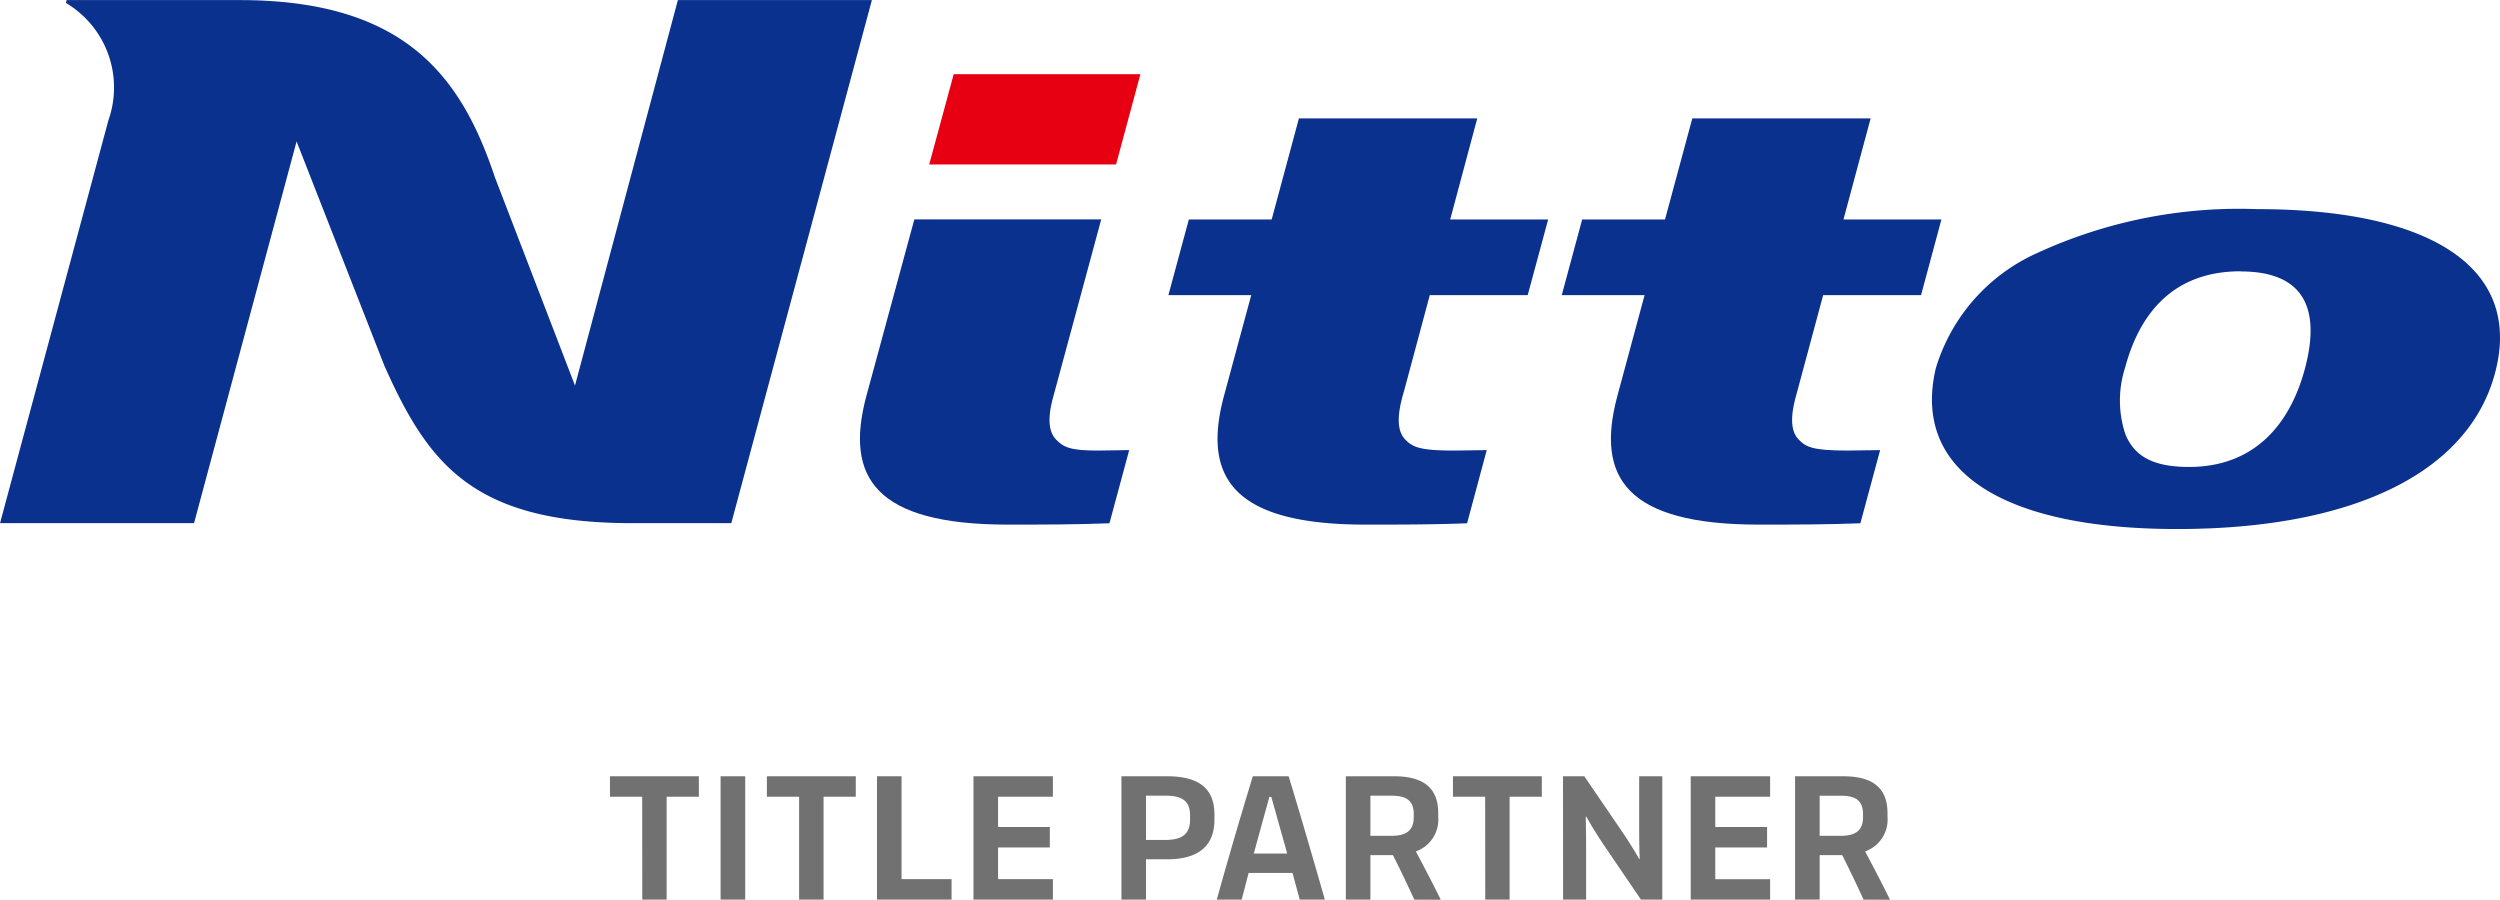 <svg xmlns="http://www.w3.org/2000/svg" width="108.637" height="39.093" viewBox="0 0 108.637 39.093"><path d="M2.896.003l-.033.124a4.275 4.275 0 011.848 5.1L.001 22.734h8.431l4.456-16.588 3.812 9.739c1.908 4.282 3.854 6.849 10.778 6.849h4.3L37.888.003h-8.431l-4.471 16.751-3.48-9.05c-1.455-4.359-3.887-7.7-11.088-7.7zm91.711 22.986c-7.592 0-11.529-2.522-10.49-6.975a8.018 8.018 0 014.394-5.012 20.98 20.98 0 019.574-1.914c7.512 0 11.412 2.519 10.392 6.9-1.046 4.484-6.118 7.001-13.87 7.001zm2.756-11.2c-2.952 0-4.4 1.864-5.021 4.2a4.645 4.645 0 00.017 2.884c.382.922 1.152 1.418 2.763 1.418 2.913 0 4.418-1.941 5.039-4.275s.192-4.221-2.798-4.221zm-35.232 1.036h4.255l.889-3.289h-4.257l1.176-4.392h-7.75l-1.183 4.392h-3.6l-.889 3.289h3.6l-1.187 4.39c-.949 3.542.405 5.582 6.148 5.582 1.455 0 2.941 0 4.419-.058l.854-3.18-1.409.02c-1.515 0-1.821-.149-2.151-.5-.519-.563-.133-1.722-.011-2.169z" fill="#0b318f"/><path d="M49.556 3.223h-8.113l-1.064 3.923h8.119z" fill="#e60012"/><path d="M47.853 9.535h-8.121l-2.086 7.68c-.948 3.542.4 5.582 6.144 5.582 1.456 0 2.943 0 4.421-.058l.858-3.18-1.382.02c-1.192 0-1.489-.149-1.816-.5-.521-.563-.133-1.722-.012-2.169zm31.372 3.29h4.254l.885-3.289h-4.256l1.18-4.392h-7.749l-1.186 4.392h-3.6l-.888 3.289h3.6l-1.185 4.39c-.95 3.542.4 5.582 6.144 5.582 1.457 0 2.945 0 4.418-.058l.859-3.18-1.411.02c-1.517 0-1.823-.149-2.151-.5-.519-.563-.133-1.722-.014-2.169z" fill="#0b318f"/><path d="M27.906 34.622h-1.4v-.889h3.863v.889h-1.4v4.471H27.91zm3.407-.889h1.07v5.36h-1.07zm3.412.889h-1.4v-.889h3.863v.889h-1.4v4.471h-1.063zm3.385-.889h1.067v4.471h2.173v.889h-3.24zm4.192 0h3.451v.889H43.37v1.316h2.25v.889h-2.25v1.377h2.383v.889h-3.451zm6.43 0h1.985c1.333 0 2.056.492 2.056 1.66v.233c0 1.153-.723 1.714-2.04 1.714h-.934v1.753h-1.067zm1.908 2.766c.708 0 1.074-.234 1.074-.888v-.172c0-.646-.358-.864-1.067-.864h-.848v1.924zm5.526 1.434h-1.908c-.093.373-.2.762-.3 1.16h-1.084c.5-1.792 1.029-3.6 1.566-5.36h1.557c.538 1.76 1.059 3.56 1.574 5.36H56.48zm-.233-.842c-.07-.258-.133-.491-.188-.678l-.5-1.784h-.085c-.149.554-.328 1.176-.491 1.791-.063.211-.117.437-.187.67zm5.525 2.002a58.033 58.033 0 00-.927-1.932h-.981v1.932h-1.067v-5.36h2.1c1.214 0 1.915.46 1.915 1.6v.165a1.465 1.465 0 01-.973 1.5c.366.686.739 1.4 1.083 2.1zM59.55 36.32h.918c.6 0 .966-.2.966-.81v-.133c0-.608-.344-.8-.966-.8h-.918zm4.987-1.698h-1.4v-.889H67v.889h-1.4v4.471h-1.059zm3.383-.889h.927l1.535 2.251c.28.405.615.927.848 1.341h.023a36.667 36.667 0 01-.023-1.278v-2.314h1.005v5.36h-.927l-1.558-2.291c-.289-.42-.584-.9-.819-1.316h-.022c.007.389.015.9.015 1.277v2.33h-1zm5.55 0h3.45v.889h-2.383v1.316h2.251v.889h-2.251v1.377h2.383v.889h-3.45zm7.511 5.36a60.087 60.087 0 00-.927-1.932h-.981v1.932h-1.068v-5.36h2.1c1.215 0 1.916.46 1.916 1.6v.165a1.465 1.465 0 01-.973 1.5c.366.686.739 1.4 1.083 2.1zm-1.908-2.773h.918c.6 0 .966-.2.966-.81v-.133c0-.608-.344-.8-.966-.8h-.918z" fill="#727171"/></svg>